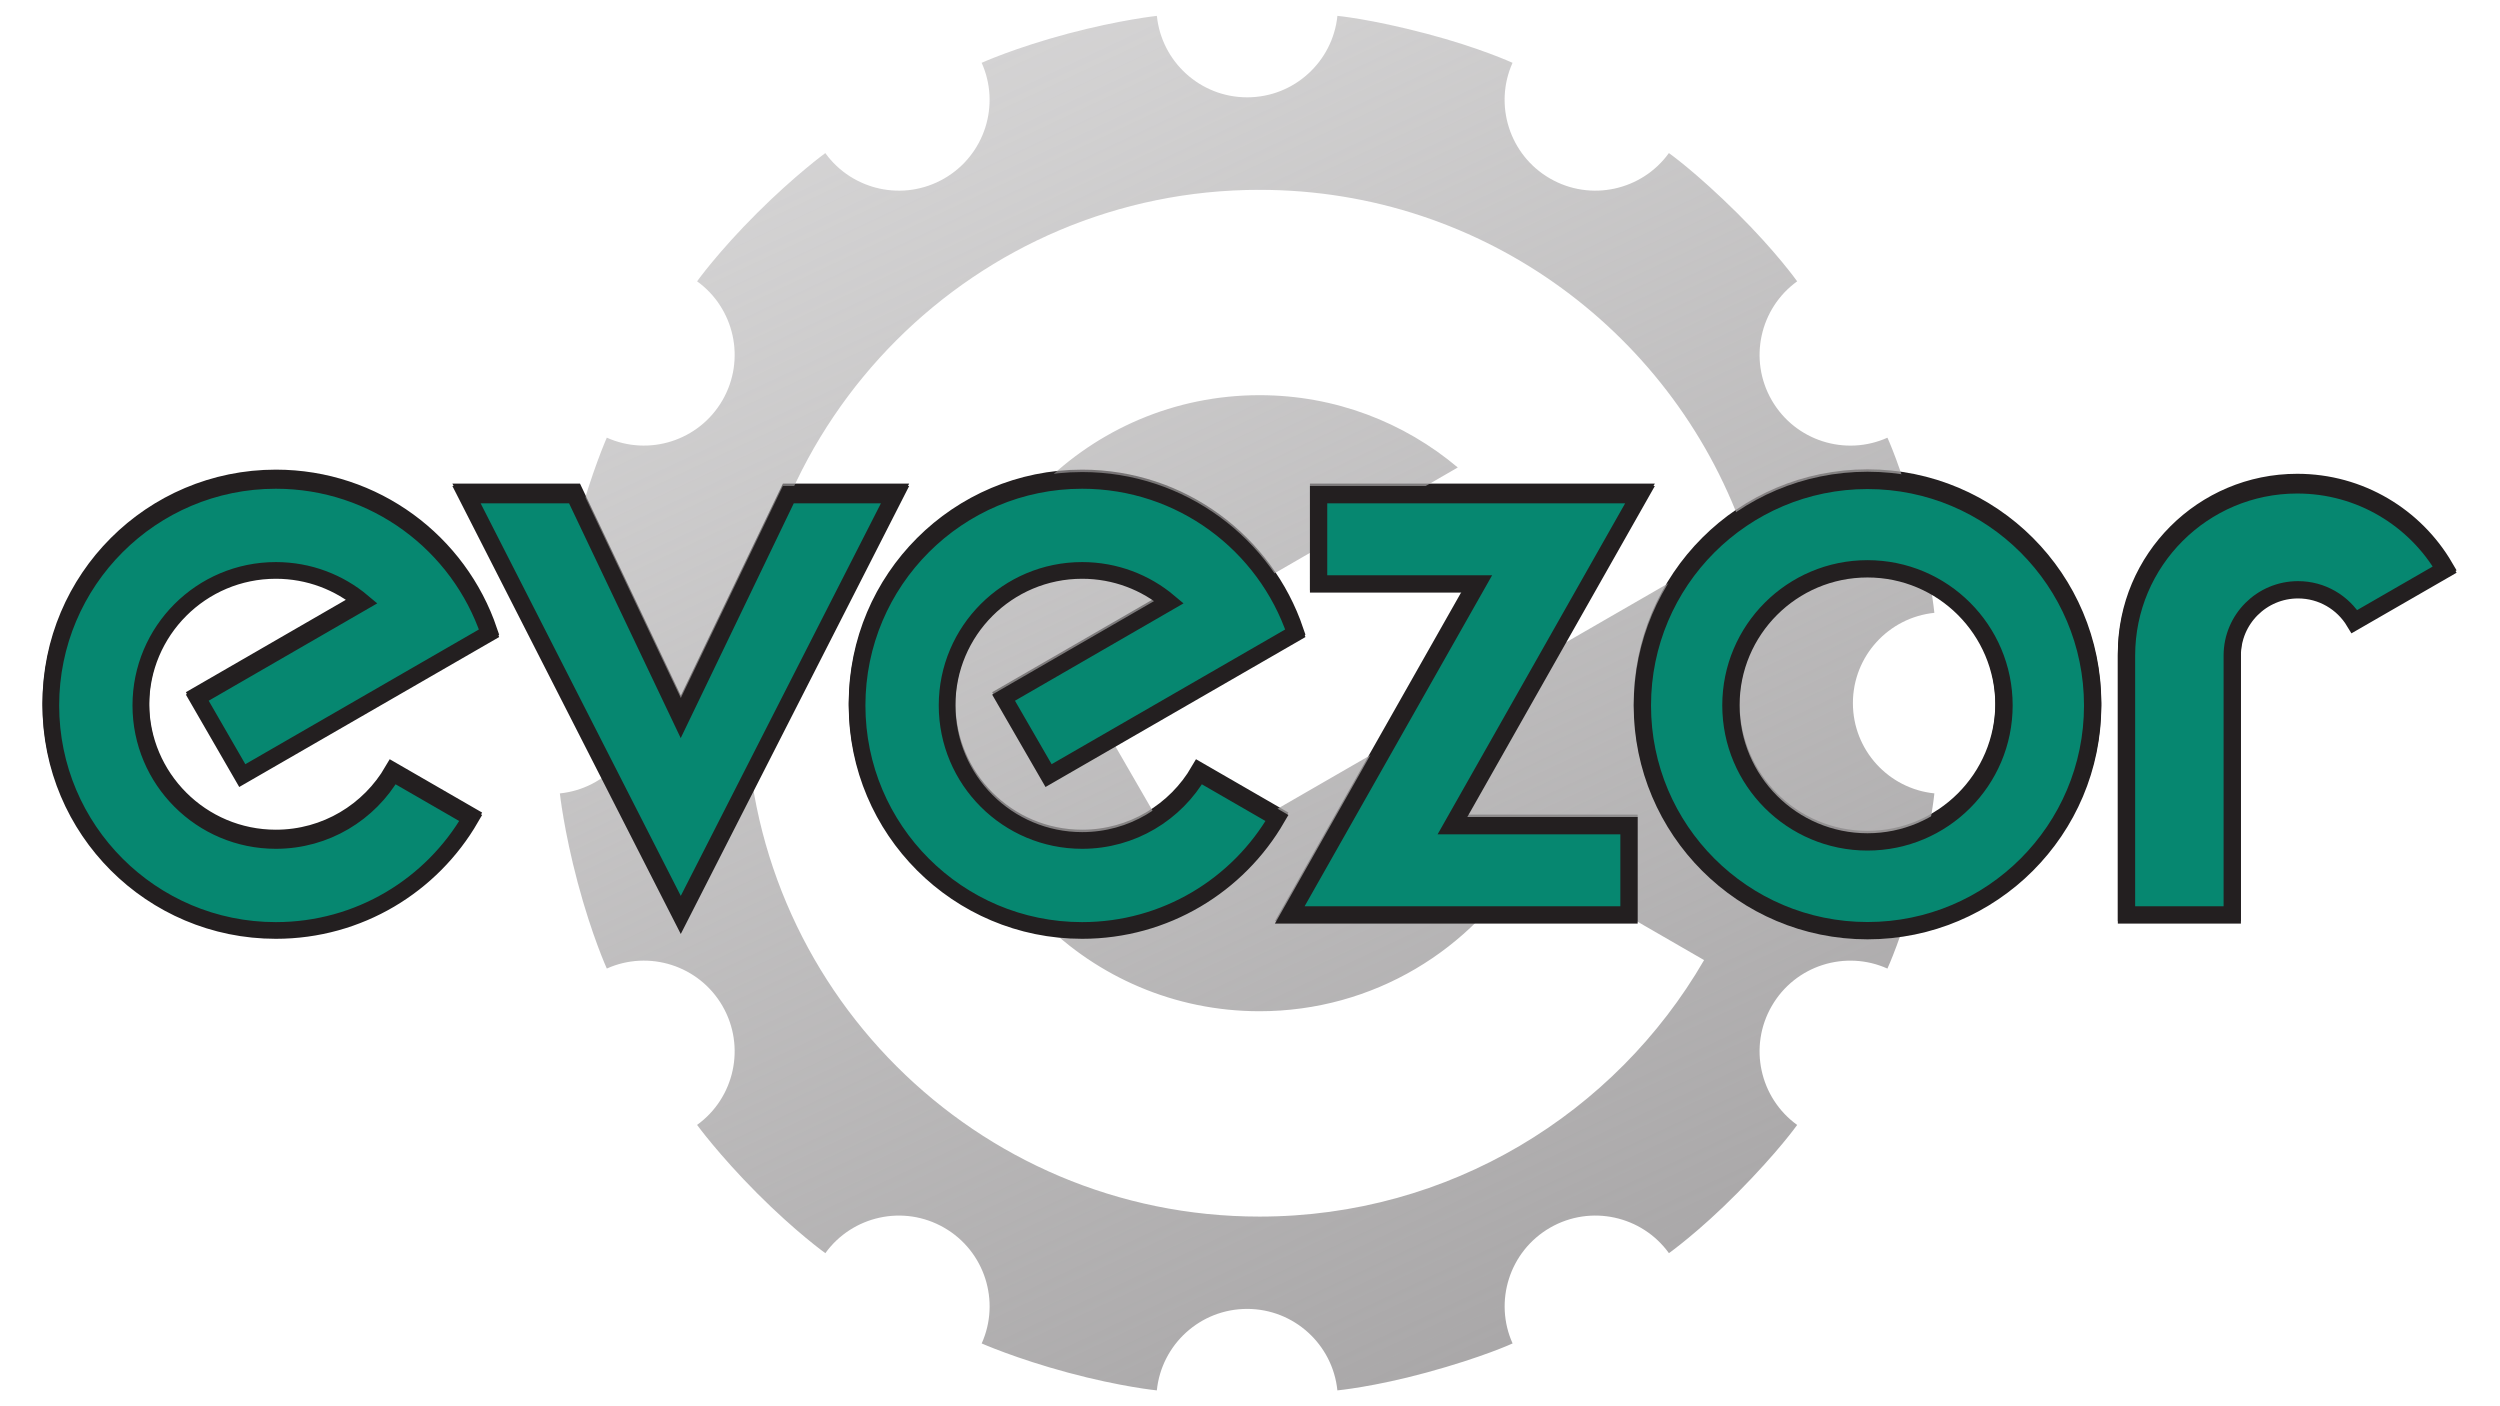 <?xml version="1.0" encoding="UTF-8" standalone="no"?>
<!-- Created with Inkscape (http://www.inkscape.org/) -->

<svg
   id="svg4136"
   version="1.1"
   inkscape:version="1.1.2 (0a00cf5339, 2022-02-04, custom)"
   xml:space="preserve"
   width="1920"
   height="1080"
   viewBox="0 0 1920 1080"
   sodipodi:docname="../evezor_logo_transparent.html"
   inkscape:export-filename="Z:\ROBOTS\evezor\Evezor_Logo_Dark.png"
   inkscape:export-xdpi="300"
   inkscape:export-ydpi="300"
   xmlns:inkscape="http://www.inkscape.org/namespaces/inkscape"
   xmlns:sodipodi="http://sodipodi.sourceforge.net/DTD/sodipodi-0.dtd"
   xmlns:xlink="http://www.w3.org/1999/xlink"
   xmlns="http://www.w3.org/2000/svg"
   xmlns:svg="http://www.w3.org/2000/svg"
   xmlns:rdf="http://www.w3.org/1999/02/22-rdf-syntax-ns#"
   xmlns:cc="http://creativecommons.org/ns#"
   xmlns:dc="http://purl.org/dc/elements/1.1/"><defs
     id="defs4140"><linearGradient
       inkscape:collect="always"
       id="linearGradient4176"><stop
         style="stop-color:#a7a5a6;stop-opacity:1;"
         offset="0"
         id="stop4178" /><stop
         style="stop-color:#a7a5a6;stop-opacity:0;"
         offset="1"
         id="stop4180" /></linearGradient><linearGradient
       inkscape:collect="always"
       xlink:href="#linearGradient4176"
       id="linearGradient4182"
       x1="558.724"
       y1="-874.556"
       x2="188.933"
       y2="-88.139"
       gradientUnits="userSpaceOnUse"
       gradientTransform="matrix(2.049,0,0,2.049,-254.59,957.82)" /><linearGradient
       inkscape:collect="always"
       xlink:href="#linearGradient4176"
       id="linearGradient5949"
       gradientUnits="userSpaceOnUse"
       gradientTransform="matrix(2.017,0,0,-2.017,-46.989,-1072.715)"
       x1="159.485"
       y1="-368.231"
       x2="559.061"
       y2="-1070.639" /><linearGradient
       inkscape:collect="always"
       xlink:href="#linearGradient4176"
       id="linearGradient4803"
       gradientUnits="userSpaceOnUse"
       gradientTransform="matrix(2.017,0,0,-2.017,-46.989,-1072.715)"
       x1="159.485"
       y1="-368.231"
       x2="559.061"
       y2="-1070.639" /></defs><sodipodi:namedview
     pagecolor="#ffffff"
     bordercolor="#666666"
     borderopacity="1"
     objecttolerance="10"
     gridtolerance="10"
     guidetolerance="10"
     inkscape:pageopacity="0"
     inkscape:pageshadow="2"
     inkscape:window-width="1920"
     inkscape:window-height="1057"
     id="namedview4138"
     showgrid="false"
     inkscape:zoom="0.47676768"
     inkscape:cx="896.66313"
     inkscape:cy="558.97245"
     inkscape:window-x="-8"
     inkscape:window-y="-8"
     inkscape:window-maximized="1"
     inkscape:current-layer="g4144"
     units="px"
     inkscape:pagecheckerboard="0" /><g
     inkscape:groupmode="layer"
     id="layer9"
     inkscape:label="LETTERS"
     style="display:inline"
     transform="translate(0,315)"><path
       d="m 358.275,63.056 h 82.965 L 522.834,234.609 605.435,63.056 h 81.953 L 522.834,385.821 v 0 L 358.275,63.056 Z"
       style="fill:#008770;fill-opacity:1;fill-rule:nonzero;stroke:#231f20;stroke-width:13.296;stroke-linecap:butt;stroke-linejoin:miter;stroke-miterlimit:4;stroke-dasharray:none;stroke-opacity:1"
       id="path5960"
       inkscape:connector-curvature="0" /><path
       d="m 1012.681,63.056 h 246.835 L 1115.486,317.254 h 135.586 v 68.567 H 990.531 L 1134.543,131.61 h -121.862 z"
       style="fill:#008770;fill-opacity:1;fill-rule:nonzero;stroke:#231f20;stroke-width:13.296;stroke-linecap:butt;stroke-linejoin:miter;stroke-miterlimit:4;stroke-dasharray:none;stroke-opacity:1"
       id="path5962"
       inkscape:connector-curvature="0" /><path
       d="m 1808.219,160.551 c -8.846,-14.649 -24.932,-24.447 -43.302,-24.447 -27.922,0 -50.55,22.625 -50.55,50.523 V 385.821 H 1633.146 V 186.637 c 0,-72.41 58.727,-131.116 131.099,-131.116 48.361,0 90.582,26.145 113.297,65.068 z"
       style="fill:#008770;fill-opacity:1;fill-rule:nonzero;stroke:#231f20;stroke-width:13.296;stroke-linecap:butt;stroke-linejoin:miter;stroke-miterlimit:4;stroke-dasharray:none;stroke-opacity:1"
       id="path5964"
       inkscape:connector-curvature="0" /><path
       d="m 1607.16,225.009 c 0,95.488 -77.406,172.897 -172.915,172.897 -95.485,0 -172.911,-77.409 -172.911,-172.897 0,-95.506 77.427,-172.915 172.911,-172.915 95.509,0 172.915,77.409 172.915,172.915 m -172.939,-105.009 c -57.913,0 -104.871,46.954 -104.871,104.867 0,57.913 46.958,104.867 104.871,104.867 57.896,0 104.853,-46.954 104.853,-104.867 0,-57.913 -46.958,-104.867 -104.853,-104.867 z"
       style="fill:#008770;fill-opacity:1;fill-rule:nonzero;stroke:#231f20;stroke-width:13.296;stroke-linecap:butt;stroke-linejoin:miter;stroke-miterlimit:4;stroke-dasharray:none;stroke-opacity:1"
       id="path5966"
       inkscape:connector-curvature="0" /><path
       d="m 920.862,276.827 c -17.927,30.957 -51.446,51.794 -89.799,51.794 -57.262,0 -103.691,-46.434 -103.691,-103.7 0,-57.276 46.429,-103.689 103.691,-103.689 25.433,0 48.728,9.136 66.766,24.326 L 770.74,218.959 805.308,278.802 994.823,169.486 C 971.714,101.231 907.133,52.094 831.063,52.094 c -95.435,0 -172.826,77.371 -172.826,172.828 0,95.45 77.392,172.821 172.826,172.821 63.94,0 119.786,-34.713 149.673,-86.348 z"
       style="fill:#008770;fill-opacity:1;fill-rule:nonzero;stroke:#231f20;stroke-width:12.822;stroke-linecap:butt;stroke-linejoin:miter;stroke-miterlimit:4;stroke-dasharray:none;stroke-opacity:1"
       id="path5968"
       inkscape:connector-curvature="0" /><path
       d="m 301.633,276.827 c -17.937,30.957 -51.424,51.794 -89.775,51.794 -57.286,0 -103.691,-46.434 -103.691,-103.7 0,-57.276 46.405,-103.689 103.691,-103.689 25.433,0 48.704,9.136 66.743,24.326 L 151.513,218.959 186.076,278.802 375.592,169.486 C 352.506,101.231 287.922,52.094 211.858,52.094 c -95.452,0 -172.826,77.371 -172.826,172.828 0,95.45 77.375,172.821 172.826,172.821 63.94,0 119.776,-34.713 149.658,-86.348 z"
       style="fill:#008770;fill-opacity:1;fill-rule:nonzero;stroke:#231f20;stroke-width:12.822;stroke-linecap:butt;stroke-linejoin:miter;stroke-miterlimit:4;stroke-dasharray:none;stroke-opacity:1"
       id="path5970"
       inkscape:connector-curvature="0" /></g><g
     inkscape:groupmode="layer"
     id="layer8"
     inkscape:label="GEAR_GRAY"
     style="display:none"
     transform="translate(0,315)"><path
       d="m 1014.608,-190.81 c 0,0 19.644,1.755 53.921,10.782 32.211,8.475 52.065,17.624 52.065,17.624 -11.396,25.379 -1.957,55.769 22.658,69.987 24.623,14.213 55.671,7.192 71.944,-15.381 0,0 16.14,11.338 41.311,36.294 23.648,23.449 36.289,41.308 36.289,41.308 -22.57,16.279 -29.588,47.324 -15.378,71.942 14.215,24.617 44.614,34.056 69.995,22.66 0,0 8.295,17.87 17.616,52.065 8.764,32.132 10.771,53.902 10.771,53.902 -27.677,2.822 -49.278,26.195 -49.281,54.617 0,28.431 21.604,51.806 49.289,54.617 0,0 -1.752,19.644 -10.779,53.921 -8.478,32.205 -17.627,52.082 -17.627,52.082 -25.382,-11.409 -55.783,-1.965 -69.99,22.658 -14.215,24.612 -7.19,55.66 15.373,71.942 0,0 -11.333,16.118 -36.286,41.289 -23.444,23.654 -41.295,36.281 -41.295,36.281 -16.281,-22.562 -47.324,-29.58 -71.936,-15.375 -24.62,14.218 -34.064,44.622 -22.655,69.998 0,0 -17.892,8.306 -52.09,17.627 -32.132,8.759 -53.916,10.779 -53.916,10.779 -2.814,-27.685 -26.19,-49.289 -54.615,-49.292 -28.426,0.004 -51.8,21.607 -54.623,49.292 0,0 -21.738,-2.107 -53.895,-10.779 -31.402,-8.467 -52.071,-17.616 -52.071,-17.616 11.401,-25.382 1.96,-55.783 -22.658,-69.995 -24.613,-14.215 -55.664,-7.192 -71.943,15.378 0,0 -17.791,-12.703 -41.307,-36.294 -22.962,-23.034 -36.294,-41.306 -36.294,-41.306 22.572,-16.276 29.591,-47.321 15.382,-71.942 -14.215,-24.615 -44.61,-34.061 -69.991,-22.66 0,0 -9.051,-19.879 -17.623,-52.065 -8.37,-31.43 -10.779,-53.9 -10.779,-53.9 27.681,-2.825 49.289,-26.2 49.289,-54.626 0,-28.422 -21.604,-51.801 -49.289,-54.615 0,0 2.111,-21.757 10.779,-53.916 8.464,-31.406 17.623,-52.09 17.623,-52.09 25.382,11.412 55.779,1.968 69.994,-22.649 14.213,-24.62 7.19,-55.66 -15.37,-71.942 0,0 12.694,-17.78 36.275,-41.295 23.038,-22.966 41.292,-36.289 41.292,-36.289 16.284,22.565 47.33,29.591 71.951,15.378 24.613,-14.215 34.059,-44.611 22.651,-69.993 0,0 19.898,-9.054 52.084,-17.627 31.426,-8.369 53.921,-10.779 53.921,-10.779 2.811,27.685 26.185,49.287 54.617,49.289 28.42,-0.004 51.795,-21.601 54.612,-49.281 m 114.227,509.145 c -32.233,55.641 -92.426,93.071 -161.357,93.071 -102.931,0 -186.362,-83.441 -186.362,-186.365 0,-102.924 83.431,-186.362 186.362,-186.362 45.697,0 87.549,16.445 119.97,43.746 L 859.055,214.333 921.176,321.93 1261.775,125.43 C 1220.259,2.75 1104.193,-85.555 967.491,-85.555 c -171.542,0 -310.604,139.063 -310.604,310.604 0,171.544 139.061,310.607 310.604,310.607 114.926,0 215.268,-62.413 268.99,-155.186 l -107.632,-62.126 z"
       style="display:inline;fill:url(#linearGradient5949);fill-opacity:1;fill-rule:nonzero;stroke:none"
       id="path5990"
       inkscape:connector-curvature="0" /></g><g
     inkscape:groupmode="layer"
     id="layer7"
     inkscape:label="GEAR_GREEN"
     style="display:none"
     transform="translate(0,315)"><path
       inkscape:connector-curvature="0"
       id="path5926"
       style="fill:#068770;fill-opacity:1;fill-rule:nonzero;stroke:none"
       d="m 1014.608,-190.81 c 0,0 19.644,1.755 53.921,10.782 32.211,8.475 52.065,17.624 52.065,17.624 -11.396,25.379 -1.957,55.769 22.658,69.987 24.623,14.213 55.671,7.192 71.944,-15.381 0,0 16.14,11.338 41.311,36.294 23.648,23.449 36.289,41.308 36.289,41.308 -22.57,16.279 -29.588,47.324 -15.378,71.942 14.215,24.617 44.614,34.056 69.995,22.66 0,0 8.295,17.87 17.616,52.065 8.764,32.132 10.771,53.902 10.771,53.902 -27.677,2.822 -49.278,26.195 -49.281,54.617 0,28.431 21.604,51.806 49.289,54.617 0,0 -1.752,19.644 -10.779,53.921 -8.478,32.205 -17.627,52.082 -17.627,52.082 -25.382,-11.409 -55.783,-1.965 -69.99,22.658 -14.215,24.612 -7.19,55.66 15.373,71.942 0,0 -11.333,16.118 -36.286,41.289 -23.444,23.654 -41.295,36.281 -41.295,36.281 -16.281,-22.562 -47.324,-29.58 -71.936,-15.375 -24.62,14.218 -34.064,44.622 -22.655,69.998 0,0 -17.892,8.306 -52.09,17.627 -32.132,8.759 -53.916,10.779 -53.916,10.779 -2.814,-27.685 -26.19,-49.289 -54.615,-49.292 -28.426,0.004 -51.8,21.607 -54.623,49.292 0,0 -21.738,-2.107 -53.895,-10.779 -31.402,-8.467 -52.071,-17.616 -52.071,-17.616 11.401,-25.382 1.96,-55.783 -22.658,-69.995 -24.613,-14.215 -55.664,-7.192 -71.943,15.378 0,0 -17.791,-12.703 -41.307,-36.294 -22.962,-23.034 -36.294,-41.306 -36.294,-41.306 22.572,-16.276 29.591,-47.321 15.382,-71.942 -14.215,-24.615 -44.61,-34.061 -69.991,-22.66 0,0 -9.051,-19.879 -17.623,-52.065 -8.37,-31.43 -10.779,-53.9 -10.779,-53.9 27.681,-2.825 49.289,-26.2 49.289,-54.626 0,-28.422 -21.604,-51.801 -49.289,-54.615 0,0 2.111,-21.757 10.779,-53.916 8.464,-31.406 17.623,-52.09 17.623,-52.09 25.382,11.412 55.779,1.968 69.994,-22.649 14.213,-24.62 7.19,-55.66 -15.37,-71.942 0,0 12.694,-17.78 36.275,-41.295 23.038,-22.966 41.292,-36.289 41.292,-36.289 16.284,22.565 47.33,29.591 71.951,15.378 24.613,-14.215 34.059,-44.611 22.651,-69.993 0,0 19.898,-9.054 52.084,-17.627 31.426,-8.369 53.921,-10.779 53.921,-10.779 2.811,27.685 26.185,49.287 54.617,49.289 28.42,-0.004 51.795,-21.601 54.612,-49.281 m 114.227,509.145 c -32.233,55.641 -92.426,93.071 -161.357,93.071 -102.931,0 -186.362,-83.441 -186.362,-186.365 0,-102.924 83.431,-186.362 186.362,-186.362 45.697,0 87.549,16.445 119.97,43.746 L 859.055,214.333 921.176,321.93 1261.775,125.43 C 1220.259,2.75 1104.193,-85.555 967.491,-85.555 c -171.542,0 -310.604,139.063 -310.604,310.604 0,171.544 139.061,310.607 310.604,310.607 114.926,0 215.268,-62.413 268.99,-155.186 l -107.632,-62.126 z"
       inkscape:export-xdpi="55.410137"
       inkscape:export-ydpi="55.410137" /></g><g
     inkscape:groupmode="layer"
     id="layer1"
     inkscape:label="WHITE_BG"
     style="display:inline"><g
       id="g4144"
       inkscape:groupmode="layer"
       inkscape:label="EVEZOR LOGO_08-27-16"
       transform="matrix(1.25,0,0,-1.25,0,89.999)"
       style="display:inline"><path
         d="m 821.678,62.251 c 0,0 19.949,-1.782 54.757,-10.949 32.71,-8.606 52.872,-17.897 52.872,-17.897 -11.572,-25.772 -1.987,-56.633 23.009,-71.071 25.004,-14.433 56.533,-7.304 73.059,15.619 0,0 16.39,-11.514 41.951,-36.856 24.015,-23.812 36.851,-41.948 36.851,-41.948 -22.92,-16.531 -30.046,-48.057 -15.616,-73.056 14.435,-24.999 45.305,-34.584 71.08,-23.011 0,0 8.424,-18.147 17.889,-52.872 8.9,-32.63 10.938,-54.737 10.938,-54.737 -28.106,-2.866 -50.042,-26.601 -50.045,-55.464 0,-28.871 21.939,-52.609 50.053,-55.464 0,0 -1.779,-19.949 -10.946,-54.757 -8.609,-32.704 -17.9,-52.889 -17.9,-52.889 -25.775,11.586 -56.647,1.996 -71.074,-23.009 -14.435,-24.993 -7.301,-56.522 15.611,-73.056 0,0 -11.508,-16.367 -36.848,-41.929 -23.807,-24.02 -41.934,-36.843 -41.934,-36.843 -16.534,22.912 -48.057,30.038 -73.05,15.614 -25.002,-14.438 -34.592,-45.313 -23.006,-71.083 0,0 -18.169,-8.435 -52.897,-17.9 -32.63,-8.895 -54.751,-10.946 -54.751,-10.946 -2.858,28.114 -26.595,50.053 -55.461,50.056 -28.867,-0.004 -52.603,-21.942 -55.469,-50.056 0,0 -22.075,2.14 -54.73,10.946 -31.888,8.598 -52.877,17.889 -52.877,17.889 11.578,25.775 1.99,56.647 -23.009,71.08 -24.995,14.435 -56.527,7.304 -73.057,-15.616 0,0 -18.067,12.9 -41.947,36.856 -23.318,23.391 -36.856,41.946 -36.856,41.946 22.921,16.528 30.049,48.055 15.62,73.056 -14.435,24.996 -45.301,34.589 -71.076,23.011 0,0 -9.191,20.187 -17.896,52.872 -8.5,31.917 -10.946,54.735 -10.946,54.735 28.11,2.869 50.053,26.606 50.053,55.472 0,28.863 -21.939,52.603 -50.053,55.461 0,0 2.144,22.094 10.946,54.751 8.595,31.892 17.896,52.897 17.896,52.897 25.775,-11.589 56.643,-1.998 71.078,23 14.433,25.002 7.301,56.522 -15.608,73.056 0,0 12.89,18.055 36.837,41.934 23.395,23.322 41.932,36.851 41.932,36.851 16.537,-22.914 48.063,-30.049 73.066,-15.616 24.995,14.435 34.586,45.302 23.002,71.077 0,0 20.206,9.194 52.891,17.9 31.913,8.498 54.757,10.946 54.757,10.946 2.855,-28.114 26.591,-50.05 55.464,-50.053 28.86,0.004 52.597,21.936 55.458,50.045 M 937.689,-454.79 c -32.732,-56.503 -93.858,-94.512 -163.857,-94.512 -104.526,0 -189.25,84.734 -189.25,189.252 0,104.519 84.724,189.25 189.25,189.25 46.405,0 88.905,-16.7 121.829,-44.423 l -231.945,-133.944 63.083,-109.264 345.876,199.544 c -42.159,124.581 -160.024,214.254 -298.843,214.254 -174.2,0 -315.416,-141.217 -315.416,-315.416 0,-174.201 141.216,-315.419 315.416,-315.419 116.706,0 218.603,63.38 273.157,157.59 z"
         style="fill:url(#linearGradient4182);fill-opacity:1;fill-rule:nonzero;stroke:none;stroke-width:1"
         id="path4150"
         inkscape:connector-curvature="0" /><path
         d="m 286.62,-231.927 h 66.372 l 65.276,-137.242 66.081,137.242 h 65.563 L 418.267,-490.139 v 0 z"
         style="fill:#068770;fill-opacity:1;fill-rule:nonzero;stroke:#231f20;stroke-width:10.636;stroke-linecap:butt;stroke-linejoin:miter;stroke-miterlimit:4;stroke-dasharray:none;stroke-opacity:1"
         id="path4164"
         inkscape:connector-curvature="0" /><path
         d="M 810.145,-231.927 H 1007.612 L 892.389,-435.285 h 108.468 v -54.854 H 792.425 l 115.209,203.369 h -97.489 z"
         style="fill:#068770;fill-opacity:1;fill-rule:nonzero;stroke:#231f20;stroke-width:10.636;stroke-linecap:butt;stroke-linejoin:miter;stroke-miterlimit:4;stroke-dasharray:none;stroke-opacity:1"
         id="path4166"
         inkscape:connector-curvature="0" /><path
         d="m 1446.575,-309.923 c -7.077,11.719 -19.946,19.558 -34.642,19.558 -22.338,0 -40.441,-18.1 -40.441,-40.418 v -159.356 h -64.976 v 159.347 c 0,57.928 46.982,104.893 104.879,104.893 38.689,0 72.466,-20.916 90.638,-52.054 z"
         style="fill:#068770;fill-opacity:1;fill-rule:nonzero;stroke:#231f20;stroke-width:10.636;stroke-linecap:butt;stroke-linejoin:miter;stroke-miterlimit:4;stroke-dasharray:none;stroke-opacity:1"
         id="path4168"
         inkscape:connector-curvature="0" /><path
         d="m 1285.728,-361.489 c 0,-76.391 -61.925,-138.318 -138.332,-138.318 -76.388,0 -138.329,61.927 -138.329,138.318 0,76.404 61.941,138.332 138.329,138.332 76.407,0 138.332,-61.927 138.332,-138.332 m -138.351,84.007 c -46.331,0 -83.897,-37.563 -83.897,-83.894 0,-46.33 37.566,-83.894 83.897,-83.894 46.317,0 83.883,37.563 83.883,83.894 0,46.331 -37.566,83.894 -83.883,83.894 z"
         style="fill:#068770;fill-opacity:1;fill-rule:nonzero;stroke:#231f20;stroke-width:10.636;stroke-linecap:butt;stroke-linejoin:miter;stroke-miterlimit:4;stroke-dasharray:none;stroke-opacity:1"
         id="path4170"
         inkscape:connector-curvature="0" /><path
         d="m 736.689,-402.944 c -14.341,-24.766 -41.157,-41.436 -71.839,-41.436 -45.809,0 -82.953,37.148 -82.953,82.96 0,45.82 37.143,82.951 82.953,82.951 20.346,0 38.982,-7.309 53.412,-19.461 l -101.671,-58.72 27.654,-47.874 151.613,87.453 c -18.488,54.604 -70.153,93.914 -131.009,93.914 -76.348,0 -138.261,-61.897 -138.261,-138.262 0,-76.36 61.913,-138.257 138.261,-138.257 51.152,0 95.829,27.771 119.739,69.079 z"
         style="fill:#068770;fill-opacity:1;fill-rule:nonzero;stroke:#231f20;stroke-width:10.258;stroke-linecap:butt;stroke-linejoin:miter;stroke-miterlimit:4;stroke-dasharray:none;stroke-opacity:1"
         id="path4172"
         inkscape:connector-curvature="0" /><path
         d="m 241.307,-402.944 c -14.35,-24.766 -41.139,-41.436 -71.82,-41.436 -45.829,0 -82.953,37.148 -82.953,82.96 0,45.82 37.124,82.951 82.953,82.951 20.346,0 38.963,-7.309 53.394,-19.461 l -101.671,-58.72 27.65,-47.874 151.613,87.453 c -18.468,54.604 -70.136,93.914 -130.987,93.914 -76.361,0 -138.261,-61.897 -138.261,-138.262 0,-76.36 61.9,-138.257 138.261,-138.257 51.152,0 95.821,27.771 119.726,69.079 z"
         style="fill:#068770;fill-opacity:1;fill-rule:nonzero;stroke:#231f20;stroke-width:10.258;stroke-linecap:butt;stroke-linejoin:miter;stroke-miterlimit:4;stroke-dasharray:none;stroke-opacity:1"
         id="path4174"
         inkscape:connector-curvature="0" /></g></g><g
     inkscape:groupmode="layer"
     id="layer2"
     inkscape:label="BLCK_BG"
     style="display:inline"><g
       transform="translate(0,315)"
       style="display:none"
       inkscape:label="GEAR_GRAY for BLK"
       id="g4801"
       inkscape:groupmode="layer"><path
         inkscape:connector-curvature="0"
         id="path4799"
         style="display:inline;fill:url(#linearGradient4803);fill-opacity:1;fill-rule:nonzero;stroke:none"
         d="m 1014.608,-190.81 c 0,0 19.644,1.755 53.921,10.782 32.211,8.475 52.065,17.624 52.065,17.624 -11.396,25.379 -1.957,55.769 22.658,69.987 24.623,14.213 55.671,7.192 71.944,-15.381 0,0 16.14,11.338 41.311,36.294 23.648,23.449 36.289,41.308 36.289,41.308 -22.57,16.279 -29.588,47.324 -15.378,71.942 14.215,24.617 44.614,34.056 69.995,22.66 0,0 8.295,17.87 17.616,52.065 8.764,32.132 10.771,53.902 10.771,53.902 -27.677,2.822 -49.278,26.195 -49.281,54.617 0,28.431 21.604,51.806 49.289,54.617 0,0 -1.752,19.644 -10.779,53.921 -8.478,32.205 -17.627,52.082 -17.627,52.082 -25.382,-11.409 -55.783,-1.965 -69.99,22.658 -14.215,24.612 -7.19,55.66 15.373,71.942 0,0 -11.333,16.118 -36.286,41.289 -23.444,23.654 -41.295,36.281 -41.295,36.281 -16.281,-22.562 -47.324,-29.58 -71.936,-15.375 -24.62,14.218 -34.064,44.622 -22.655,69.998 0,0 -17.892,8.306 -52.09,17.627 -32.132,8.759 -53.916,10.779 -53.916,10.779 -2.814,-27.685 -26.19,-49.289 -54.615,-49.292 -28.426,0.004 -51.8,21.607 -54.623,49.292 0,0 -21.738,-2.107 -53.895,-10.779 -31.402,-8.467 -52.071,-17.616 -52.071,-17.616 11.401,-25.382 1.96,-55.783 -22.658,-69.995 -24.613,-14.215 -55.664,-7.192 -71.943,15.378 0,0 -17.791,-12.703 -41.307,-36.294 -22.962,-23.034 -36.294,-41.306 -36.294,-41.306 22.572,-16.276 29.591,-47.321 15.382,-71.942 -14.215,-24.615 -44.61,-34.061 -69.991,-22.66 0,0 -9.051,-19.879 -17.623,-52.065 -8.37,-31.43 -10.779,-53.9 -10.779,-53.9 27.681,-2.825 49.289,-26.2 49.289,-54.626 0,-28.422 -21.604,-51.801 -49.289,-54.615 0,0 2.111,-21.757 10.779,-53.916 8.464,-31.406 17.623,-52.09 17.623,-52.09 25.382,11.412 55.779,1.968 69.994,-22.649 14.213,-24.62 7.19,-55.66 -15.37,-71.942 0,0 12.694,-17.78 36.275,-41.295 23.038,-22.966 41.292,-36.289 41.292,-36.289 16.284,22.565 47.33,29.591 71.951,15.378 24.613,-14.215 34.059,-44.611 22.651,-69.993 0,0 19.898,-9.054 52.084,-17.627 31.426,-8.369 53.921,-10.779 53.921,-10.779 2.811,27.685 26.185,49.287 54.617,49.289 28.42,-0.004 51.795,-21.601 54.612,-49.281 m 114.227,509.145 c -32.233,55.641 -92.426,93.071 -161.357,93.071 -102.931,0 -186.362,-83.441 -186.362,-186.365 0,-102.924 83.431,-186.362 186.362,-186.362 45.697,0 87.549,16.445 119.97,43.746 L 859.055,214.333 921.176,321.93 1261.775,125.43 C 1220.259,2.75 1104.193,-85.555 967.491,-85.555 c -171.542,0 -310.604,139.063 -310.604,310.604 0,171.544 139.061,310.607 310.604,310.607 114.926,0 215.268,-62.413 268.99,-155.186 l -107.632,-62.126 z" /></g><g
       inkscape:groupmode="layer"
       id="layer3"
       inkscape:label="Edge"
       style="display:none">
</g><g
       transform="translate(0,315)"
       style="display:none"
       inkscape:label="LETTERS_DARK"
       id="g4790"
       inkscape:groupmode="layer"><path
         inkscape:connector-curvature="0"
         id="path4778"
         style="fill:#008770;fill-opacity:1;fill-rule:nonzero;stroke:#231f20;stroke-width:13.296;stroke-linecap:butt;stroke-linejoin:miter;stroke-miterlimit:4;stroke-dasharray:none;stroke-opacity:1"
         d="m 485.964,97.422 h 65.359 l 64.28,135.149 65.073,-135.149 h 64.562 L 615.603,351.694 v 0 L 485.964,97.422 Z" /><path
         inkscape:connector-curvature="0"
         id="path4780"
         style="fill:#008770;fill-opacity:1;fill-rule:nonzero;stroke:#231f20;stroke-width:13.296;stroke-linecap:butt;stroke-linejoin:miter;stroke-miterlimit:4;stroke-dasharray:none;stroke-opacity:1"
         d="m 1001.502,97.422 h 194.455 L 1082.491,297.677 h 106.814 V 351.694 H 984.052 l 113.452,-200.266 h -96.002 z" /><path
         inkscape:connector-curvature="0"
         id="path4782"
         style="fill:#008770;fill-opacity:1;fill-rule:nonzero;stroke:#231f20;stroke-width:13.296;stroke-linecap:butt;stroke-linejoin:miter;stroke-miterlimit:4;stroke-dasharray:none;stroke-opacity:1"
         d="m 1628.223,174.227 c -6.969,-11.54 -19.642,-19.259 -34.113,-19.259 -21.997,0 -39.823,17.824 -39.823,39.802 V 351.694 H 1490.301 V 194.778 c 0,-57.044 46.265,-103.293 103.279,-103.293 38.098,0 71.36,20.597 89.255,51.26 z" /><path
         inkscape:connector-curvature="0"
         id="path4784"
         style="fill:#008770;fill-opacity:1;fill-rule:nonzero;stroke:#231f20;stroke-width:13.296;stroke-linecap:butt;stroke-linejoin:miter;stroke-miterlimit:4;stroke-dasharray:none;stroke-opacity:1"
         d="m 1469.83,225.007 c 0,75.225 -60.98,136.208 -136.221,136.208 -75.222,0 -136.219,-60.983 -136.219,-136.208 0,-75.239 60.996,-136.221 136.219,-136.221 75.242,0 136.221,60.983 136.221,136.221 m -136.24,-82.726 c -45.624,0 -82.617,36.99 -82.617,82.614 0,45.624 36.993,82.614 82.617,82.614 45.61,0 82.603,-36.99 82.603,-82.614 0,-45.624 -36.993,-82.614 -82.603,-82.614 z" /><path
         inkscape:connector-curvature="0"
         id="path4786"
         style="fill:#008770;fill-opacity:1;fill-rule:nonzero;stroke:#231f20;stroke-width:12.822;stroke-linecap:butt;stroke-linejoin:miter;stroke-miterlimit:4;stroke-dasharray:none;stroke-opacity:1"
         d="m 929.167,265.829 c -14.122,24.388 -40.529,40.803 -70.743,40.803 -45.111,0 -81.687,-36.581 -81.687,-81.694 0,-45.121 36.577,-81.686 81.687,-81.686 20.036,0 38.388,7.198 52.598,19.164 l -100.12,57.825 27.232,47.144 149.3,-86.119 C 969.228,127.495 918.351,88.786 858.424,88.786 c -75.183,0 -136.152,60.953 -136.152,136.153 0,75.195 60.969,136.148 136.152,136.148 50.372,0 94.367,-27.347 117.912,-68.025 z" /><path
         inkscape:connector-curvature="0"
         id="path4788"
         style="fill:#008770;fill-opacity:1;fill-rule:nonzero;stroke:#231f20;stroke-width:12.822;stroke-linecap:butt;stroke-linejoin:miter;stroke-miterlimit:4;stroke-dasharray:none;stroke-opacity:1"
         d="m 441.342,265.829 c -14.131,24.388 -40.511,40.803 -70.724,40.803 -45.13,0 -81.687,-36.581 -81.687,-81.694 0,-45.121 36.558,-81.686 81.687,-81.686 20.036,0 38.369,7.198 52.58,19.164 l -100.12,57.825 27.228,47.144 149.3,-86.119 C 481.419,127.495 430.54,88.786 370.618,88.786 c -75.196,0 -136.152,60.953 -136.152,136.153 0,75.195 60.955,136.148 136.152,136.148 50.372,0 94.359,-27.347 117.9,-68.025 z" /></g></g></svg>
